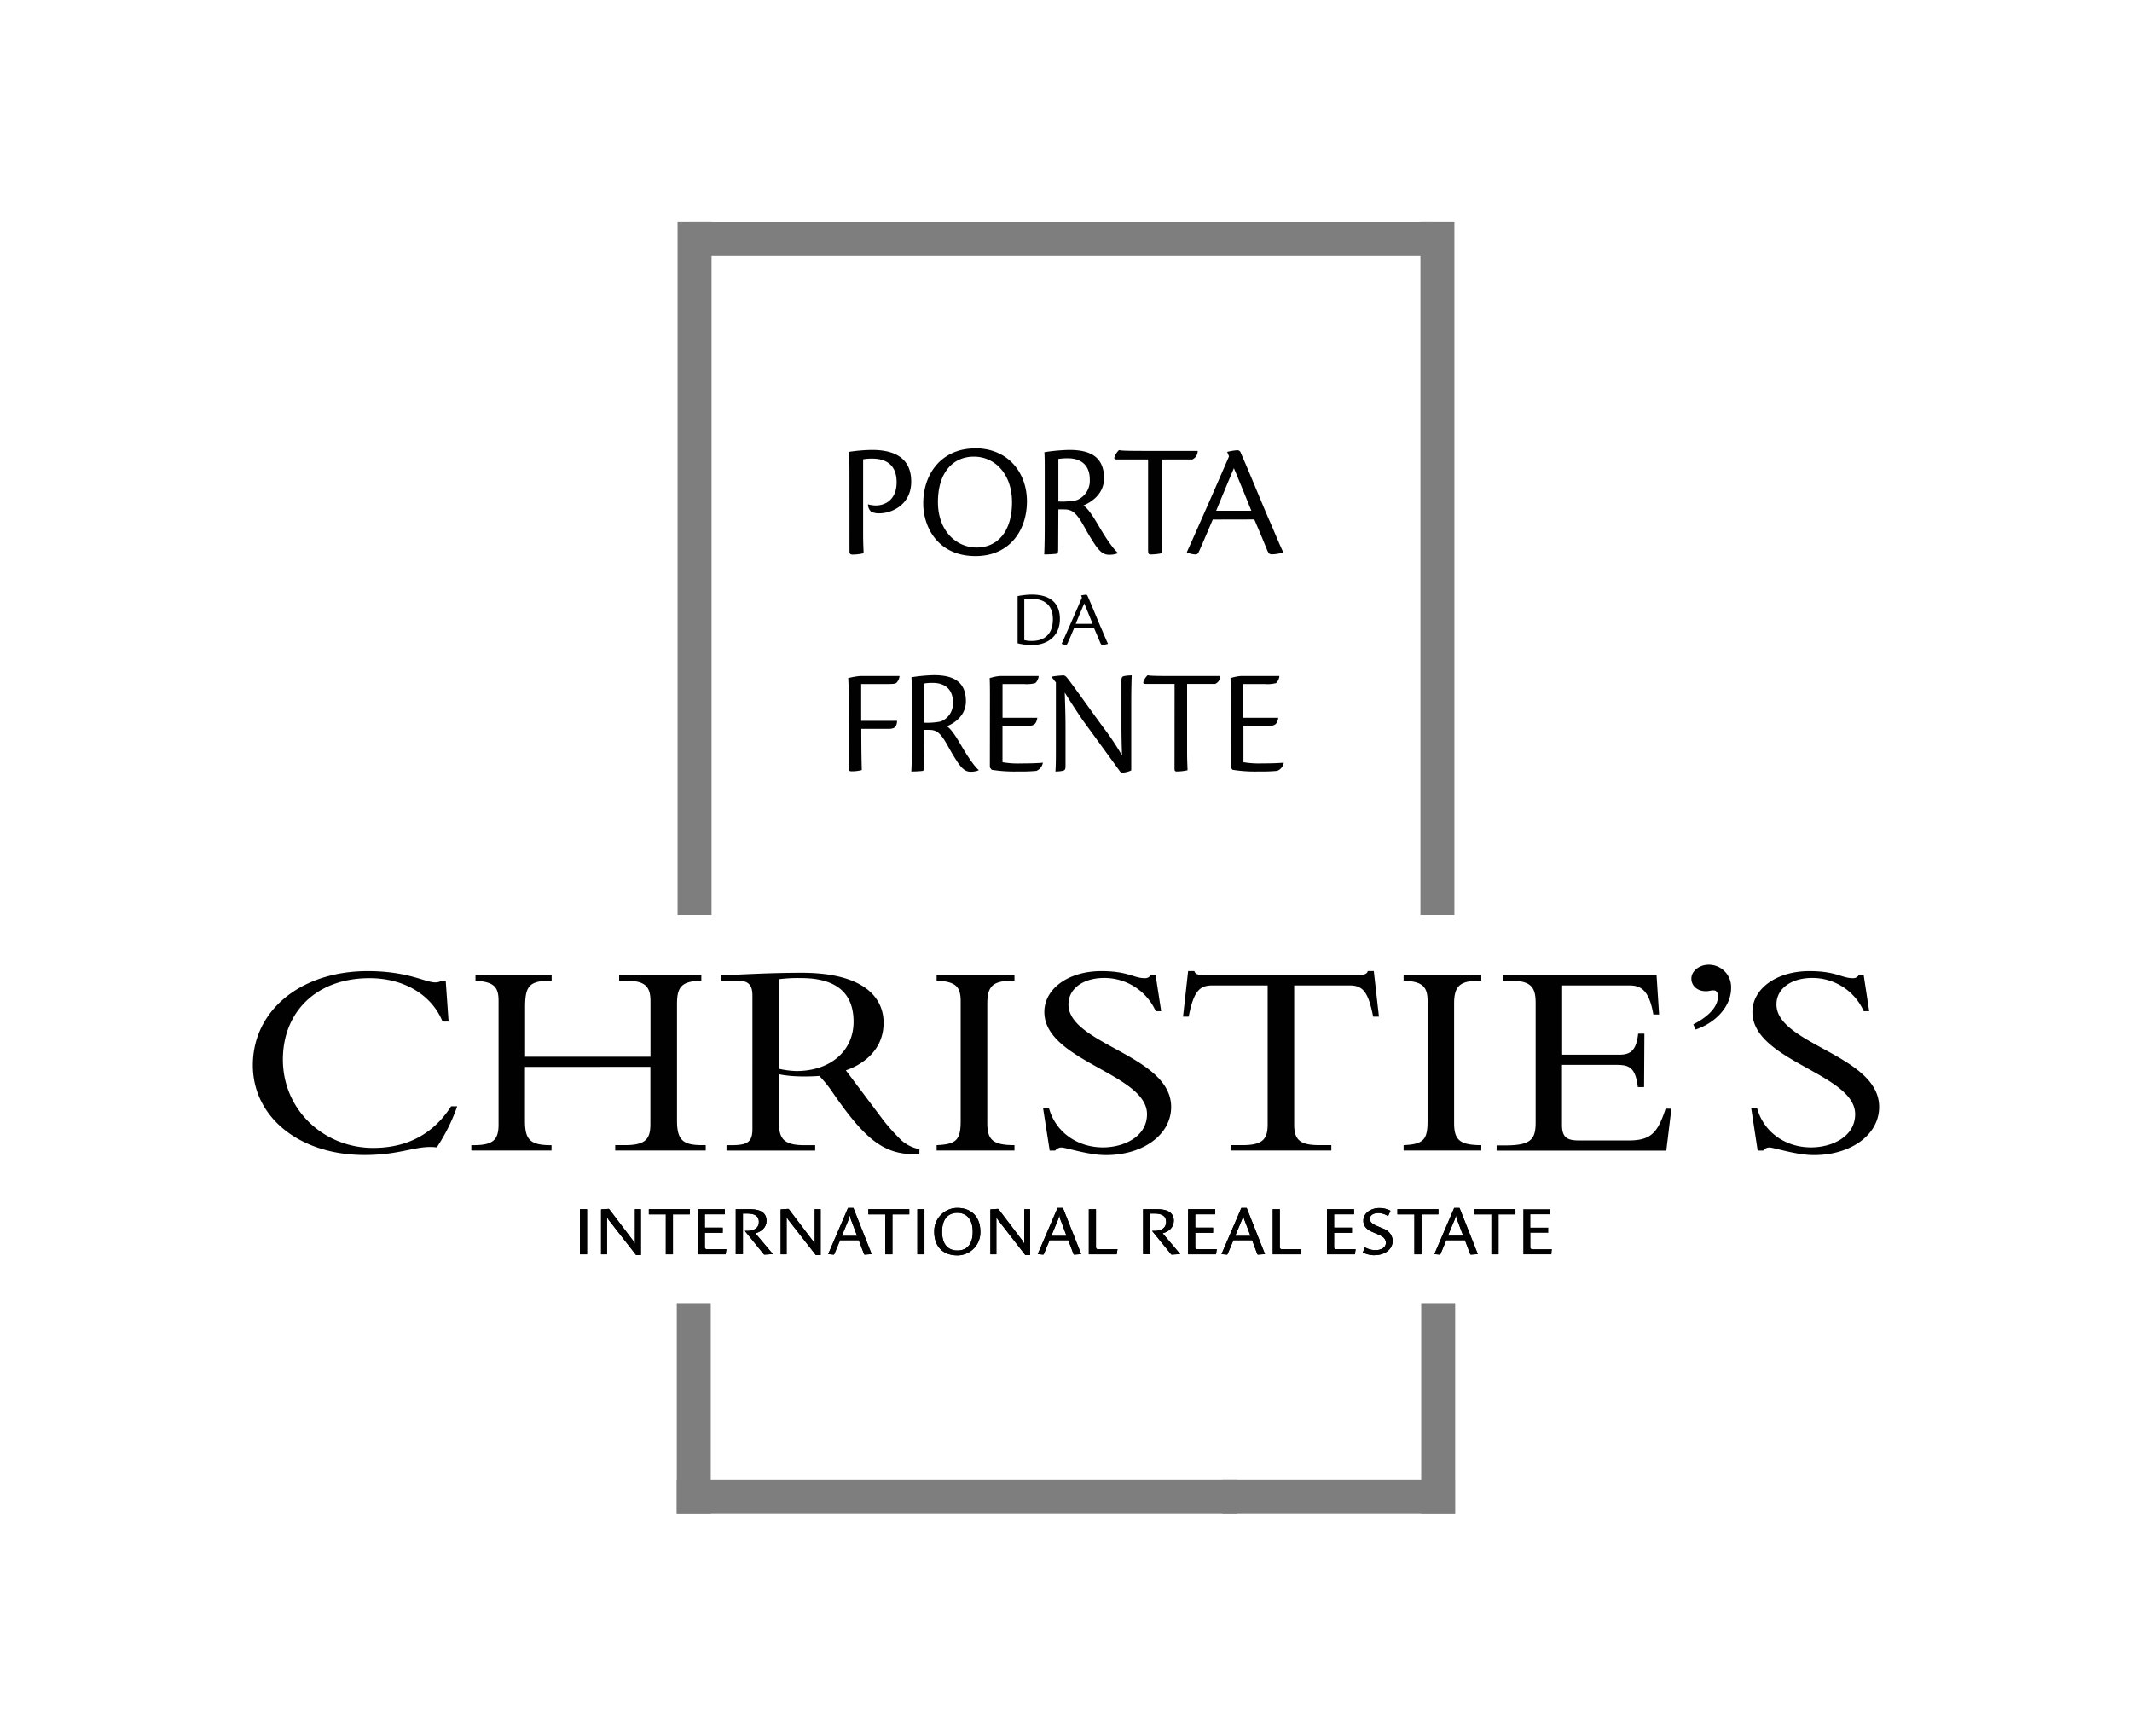<svg id="Layer_1" data-name="Layer 1" xmlns="http://www.w3.org/2000/svg" viewBox="0 0 683.01 556.12"><defs><style>.cls-1{fill:#010101;}.cls-2{fill:#7f7e7e;}</style></defs><g id="Layer_2" data-name="Layer 2"><g id="Camada_1" data-name="Camada 1"><path class="cls-1" d="M272.14,176.69c0,.79.36,1,.9,1a15.77,15.77,0,0,0,3.62-.42c0-1.06-.15-2.7-.15-6.38V147.17a17,17,0,0,1,2.94-.22c3.22,0,7.79,1.11,7.79,7.54,0,5.68-3.68,7.47-6.68,7.47a9.48,9.48,0,0,1-2.48-.37,3.12,3.12,0,0,0,1,2.36,5.58,5.58,0,0,0,2.73.52c3.85,0,10.11-2.73,10.11-10.15s-5.16-10.15-12.53-10.15a51.79,51.79,0,0,0-7.46.63c.2,2.37.2,4.52.2,7Zm40.15-33c-10.25,0-16.52,7.68-16.52,17.63,0,7.48,4.63,16.85,16.74,16.85,11,0,16.48-8.32,16.48-17.53s-6.05-17-16.64-17Zm-.29,2.63c6.8,0,12.21,5.64,12.21,14.59,0,9.51-4.72,14.52-11.36,14.52-6.32,0-12.37-5.15-12.37-14.57S305.25,146.32,312,146.32Zm27.06,16.9h1.64c2.26,0,3.57.47,5.78,4.06,1.84,3.14,2.11,3.88,4.37,7.31,1.53,2.21,2.73,3.15,4.37,3.15a7,7,0,0,0,2.89-.47v-.16c-1.05-.79-3.42-3.94-6.05-8.47-2.32-4-3.79-5.94-5-6.68,2.53-1,6.63-3.69,6.63-8.69,0-6.9-4.43-9.1-11.11-9.1a58,58,0,0,0-8,.73c.11,1.68.11,2.95.11,5.53V168c0,4.42-.06,7.52-.16,9.64a32.88,32.88,0,0,0,3.58-.17c.68,0,.89-.37.89-1.31Zm0-16.16a18,18,0,0,1,3.11-.21c3.48,0,6.95,1.63,6.95,6.78a6.66,6.66,0,0,1-4.22,6.64,23.82,23.82,0,0,1-5.84.42Zm28.74,29.63V147.22h-10c-.74,0-1-.21-.68-1a5.76,5.76,0,0,1,1.37-2c.58.15,1.69.26,7.79.26h17.42a3,3,0,0,1-1.73,2.74H372.2V170.8c0,3.63.09,5.37.16,6.43a18.09,18.09,0,0,1-3.74.42c-.53,0-.79-.17-.79-1m34-10.21c1.94,4.48,2.88,6.8,4,9.53.53,1.31.85,1.64,1.53,1.64a12.49,12.49,0,0,0,3.69-.59v-.21c-.95-1.84-2.21-5.1-4.37-10s-6.68-16.12-9.17-21.64a1.13,1.13,0,0,0-1.15-.9,18.34,18.34,0,0,0-3.22.53l.59,1.42c-1.69,4-10.53,24.15-13.48,30.63V177a7.31,7.31,0,0,0,2.64.64,1,1,0,0,0,1.05-.59c.89-1.89,2.63-6,4.58-10.58Zm-12.22-2.79c2.16-5.21,3.89-9.42,5.68-13.63.68,1.58,2.63,6.27,5.59,13.63ZM271.91,246.3c0,.68.34.83.83.83a12.93,12.93,0,0,0,3.34-.39c-.1-3.64-.15-7.72-.15-13.2h8.59c1.61,0,2.77-.24,2.87-2.57h-11.5V219.16h8c1.89,0,2.76,0,3.3-.38a3.82,3.82,0,0,0,1-2.18H275.55a22.48,22.48,0,0,0-3.82.68c.08,1.06.14,2.61.14,5.18ZM296,233.87h1.51c2.08,0,3.3.43,5.34,3.75,1.69,2.89,1.94,3.57,4,6.73,1.41,2,2.51,2.91,4,2.91a6.53,6.53,0,0,0,2.66-.44v-.14c-1-.73-3.15-3.64-5.57-7.81-2.14-3.69-3.49-5.48-4.61-6.16,2.33-.92,6.11-3.4,6.11-8,0-6.35-4.08-8.38-10.24-8.38a52.66,52.66,0,0,0-7.2.67c.09,1.55.09,2.72.09,5.1v16.2c0,4.08,0,6.94-.14,8.89a30.37,30.37,0,0,0,3.3-.15c.62,0,.82-.34.82-1.21ZM296,219a15.34,15.34,0,0,1,2.87-.2c3.21,0,6.41,1.5,6.41,6.25a6.15,6.15,0,0,1-3.89,6.12,22.12,22.12,0,0,1-5.39.39Zm21.11,26.88.58.77a46.52,46.52,0,0,0,8.5.54A51.19,51.19,0,0,0,332,247a3.4,3.4,0,0,0,2.08-2.52v-.1c-1.8.19-4.8.24-7,.24a29.37,29.37,0,0,1-5.92-.39V232.56h8.24c1.61,0,2.58-.34,2.92-2.57H321.17V219.16H328a11.4,11.4,0,0,0,3.68-.29,3.56,3.56,0,0,0,1.07-2.27H320.39a14.06,14.06,0,0,0-3.34.68c.09,1.79.09,3.78.09,6.06Zm21.16-27.22v19.69c0,4.08,0,6.89-.15,8.84a10.4,10.4,0,0,0,2.23-.2c.68-.15,1-.29,1-1.46V233c0-2.48-.05-5.15-.24-11.11C343,225,345,228,346.79,230.67c4.08,5.58,8.84,12.13,12.08,16.6a1,1,0,0,0,.73.29,7.22,7.22,0,0,0,2.81-.73v-21.5c0-4,.06-6.84.15-8.93a13.53,13.53,0,0,0-2.29.2c-.62.09-1,.29-1,1.4v13.54c0,2.43,0,5.43.19,10.53a86.32,86.32,0,0,0-6.07-9.07c-5-6.84-9.84-13.73-11.49-15.77-.44-.54-.83-.83-1.22-.83a34.09,34.09,0,0,0-3.78.39v.14Zm38,27.65c0,.73.24.88.73.88a16.56,16.56,0,0,0,3.44-.39c0-1-.14-2.58-.14-5.92V219.12h9a2.69,2.69,0,0,0,1.61-2.52H374.84c-5.63,0-6.65-.11-7.18-.25a5.37,5.37,0,0,0-1.27,1.85c-.29.73-.05.92.63.92h9.27Zm18-.43.58.77a46.41,46.41,0,0,0,8.49.54,51.55,51.55,0,0,0,5.83-.2,3.41,3.41,0,0,0,2.09-2.52v-.1c-1.8.19-4.8.24-7,.24a29.23,29.23,0,0,1-5.91-.39V232.56h8.25c1.6,0,2.58-.34,2.91-2.57H398.32V219.16h6.79a11.19,11.19,0,0,0,3.69-.29,3.56,3.56,0,0,0,1.07-2.27H397.54a14.06,14.06,0,0,0-3.34.68c.09,1.79.09,3.78.09,6.06ZM326,206.13a19.41,19.41,0,0,0,4.55.56c5.2,0,9-3,9-8.37,0-3.15-1.21-7.81-9.07-7.81A26,26,0,0,0,326,191v15.13ZM328.14,192a13,13,0,0,1,2.16-.15c4.83,0,7,2.58,7,6.52,0,5.37-3.31,7-6.65,7a10.1,10.1,0,0,1-2.51-.26Zm22.34,9.23c.93,2.15,1.39,3.26,1.95,4.57.24.63.4.79.72.79a5.9,5.9,0,0,0,1.77-.28v-.11c-.45-.88-1.06-2.45-2.09-4.8s-3.21-7.76-4.4-10.41c-.1-.25-.22-.44-.55-.44a9,9,0,0,0-1.54.26l.27.68c-.8,1.9-5.05,11.61-6.46,14.71v.09a3.47,3.47,0,0,0,1.27.3.46.46,0,0,0,.49-.28c.44-.91,1.28-2.85,2.2-5.08Zm-5.86-1.34c1-2.51,1.87-4.52,2.73-6.55.32.76,1.26,3,2.67,6.55Z"/><path class="cls-1" d="M562.86,354.91c2.14,8,9.31,12.73,17.31,12.73,6.86,0,14.15-3.51,14.15-10.64,0-13-32.91-17-32.91-32.75,0-7.5,7.79-13.09,18.25-13.09,8.6,0,10.34,2.26,13.93,2.26a2.06,2.06,0,0,0,1.85-.91h1.63L598.82,324h-1.75a18,18,0,0,0-16.49-10.65c-6.76,0-11.47,3.43-11.47,8.48,0,12.82,32.9,16.25,32.9,32.85,0,8.85-8.93,15.43-20.91,15.43-5.65,0-12.82-2.44-14.25-2.44a2.51,2.51,0,0,0-2,1h-1.76L561,354.94Zm-20.39-26.69h0c5.12-2.63,7.9-5.79,7.9-9,0-1.08-.4-1.89-1.43-1.89s-1.35.27-2.46.27c-2.68,0-4.63-1.71-4.63-4.06s2.47-4.43,5.55-4.43a7.14,7.14,0,0,1,7.18,7.1c0,.13,0,.26,0,.39,0,5.6-4.6,11-11.37,13.27Zm-15.77,20.1h-2c-.81-6.4-2.77-7.12-7-7.12h-17.3v19.22c0,4.16,1.76,5,5.55,5h15.77c7.17,0,9.33-2.42,11.88-10.19h1.85l-1.63,13.45H479.46V367h2.86c8.2,0,9.64-2,9.64-7.4V321.43c0-5.05-1.35-7.22-8.2-7.22h-2.27v-1.7H530.7l.81,12.54h-1.84c-1.34-7.66-3.91-9.3-7.59-9.3H500.45v22.19H518.8c3.7,0,5.43-1.52,6-6.75h2Zm-52.15,20.32H449.66v-1.72c6.35-.27,7.68-1.71,7.68-7.77V320.72c0-4.87-1.95-6.23-7.68-6.51v-1.7h24.89v1.7c-6.44,0-8.71,1.27-8.71,7.32v38.26c0,5.32,1.64,7.13,8.71,7.13Zm-59.94-8.3h0c0,4.87,1.86,6.58,8.11,6.58h3.79v1.72H394.23v-1.72H398c6.25,0,8.11-1.71,8.11-6.58V315.75H388.28c-4.09,0-5.93,2.07-7.47,10H379l1.63-14.61h2a1.44,1.44,0,0,0,1.13,1.08,7.52,7.52,0,0,0,2.06.27H435c1.43,0,3-.27,3.17-1.35h1.94l1.65,14.61H439.9c-1.54-8-3.36-10-7.47-10H414.61ZM336,354.91h0c2.15,8,9.32,12.73,17.32,12.73,6.86,0,14.14-3.51,14.14-10.64,0-13-32.89-17-32.89-32.75,0-7.5,7.78-13.09,18.25-13.09,8.59,0,10.34,2.26,13.92,2.26a2.06,2.06,0,0,0,1.85-.91h1.64L372,324h-1.74a18.06,18.06,0,0,0-16.51-10.65c-6.75,0-11.46,3.43-11.46,8.48,0,12.82,32.9,16.25,32.9,32.85,0,8.85-8.93,15.43-20.92,15.43-5.64,0-12.8-2.44-14.23-2.44a2.58,2.58,0,0,0-2,1h-1.76l-2.14-13.73Zm-11,13.73H300.06v-1.72c6.38-.27,7.7-1.71,7.7-7.77V320.72c0-4.87-1.94-6.23-7.7-6.51v-1.7H325v1.7c-6.46,0-8.71,1.27-8.71,7.32v38.26c0,5.32,1.64,7.13,8.71,7.13Zm-75.43-26.18h0a28.49,28.49,0,0,0,5.52.72c11.19,0,18.36-6.66,18.36-15.79,0-7-3.18-14-16.82-14a46.27,46.27,0,0,0-7.06.36Zm0,1.71h0V360c0,5,1.75,6.94,8.21,6.94h3.37v1.72H232.74v-1.72h1.44c5.32,0,6.87-1,6.87-5.24V319c0-3.35-1.24-4.8-4.82-4.8h-5.12v-1.7c2.86-.09,7.88-.36,12.9-.55s10-.26,12.71-.26c21.42,0,26.35,9,26.35,16,0,10.56-9.54,14.44-12.1,15.26l12.2,16.23a67.88,67.88,0,0,0,5.64,6.23,12.36,12.36,0,0,0,5.73,2.81v1.62h-1.33c-9.94,0-15.89-4.43-26.44-19.77a38,38,0,0,0-4.3-5.33s-7.4.65-12.92-.54m-81.37-2.34h0V359c0,5.86,1.33,7.93,8.2,7.93h.31v1.72H151v-1.72h.61c6.06,0,8.11-1.43,8.11-6.58V320.63c0-4.69-1.77-6-7.39-6.42v-1.7h24.4v1.7c-7.28,0-8.51,1.73-8.51,8.66v15.72h40.17V320.81c0-4.79-1.74-6.6-8.1-6.6h-1.94v-1.7h26.33v1.7c-6.13.2-7.79,1.81-7.79,7.42v37.44c0,6.42,2.06,7.85,8.2,7.85h1v1.72h-29v-1.72h3.17c6.67,0,8.1-2.07,8.1-6.77V341.83Zm-26.42-14.55h0c-3.38-8.4-12.19-13.89-23.37-13.89-17.11,0-27.77,10.91-27.77,26.06,0,16.34,13.32,28.33,28.9,28.33,8.1,0,18-2.43,25-13.34h1.95a57.83,57.83,0,0,1-6.55,13.17c-6.57-.8-11.07,2.44-23.16,2.44C96,370.08,81,358,81,341.3c0-17.51,15.36-30.14,36.79-30.14,12.91,0,18.43,3.61,21.62,3.61,1.13,0,1.63-.28,1.84-.56h1.54l.92,13.1Z"/><rect class="cls-1" x="185.8" y="387.46" width="2.27" height="14.44"/><path class="cls-1" d="M203.79,402.14l-8.51-10.9a5.37,5.37,0,0,1-.71-1.11h-.1V401.9h-1.91V387.52l2.43-.17.18.1,7.15,9.42a7,7,0,0,1,1,1.52h.09V387.45h1.91v14.69Z"/><polygon class="cls-1" points="215.58 389.1 215.58 401.9 213.31 401.9 213.31 389.1 207.87 389.1 207.87 387.45 220.99 387.45 220.99 389.1 215.58 389.1"/><path class="cls-1" d="M232.46,401.9h-8.93V387.46h8.67v1.62h-6.39v4.28h5.71V395h-5.71v4.6c0,.54.29.67.69.67h6.21Z"/><path class="cls-1" d="M244.85,402l-.16-.11-6.07-7.49h.77c1.9,0,3.72-.75,3.72-2.87s-1.64-2.69-3.79-2.69H238v13h-2.29V387.45h4.42c2.48,0,5.43.53,5.43,3.71,0,2.2-1.7,3.53-3.58,4l5.63,6.67Z"/><path class="cls-1" d="M261.36,402.14l-8.51-10.9a5,5,0,0,1-.7-1.11H252V401.9h-1.9V387.52l2.43-.17.18.1,7.15,9.42a7,7,0,0,1,1,1.52H261V387.45h1.9v14.69Z"/><path class="cls-1" d="M272.83,391.35a7.42,7.42,0,0,1-.54-1.85h-.09a7.43,7.43,0,0,1-.6,1.89L269.69,396h4.89ZM277,402h0l-.17-.1-1.7-4.51h-6l-1.88,4.51-.18.1-1.75-.16,6.35-14.78h1.73l5.85,14.78Z"/><polygon class="cls-1" points="285.89 389.1 285.89 401.9 283.61 401.9 283.61 389.1 278.18 389.1 278.18 387.45 291.29 387.45 291.29 389.1 285.89 389.1"/><rect class="cls-1" x="293.89" y="387.46" width="2.27" height="14.44"/><path class="cls-1" d="M306.69,388.61c-2.3,0-4.88,1.29-4.88,6.08,0,4.57,2.41,6,4.91,6s4.9-1.42,4.9-6-2.48-6.08-4.93-6.08m0,13.63h0c-4.38,0-7.39-2.59-7.39-7.55a7.42,7.42,0,0,1,7.18-7.64h.21c4,0,7.37,2.33,7.37,7.64a7.34,7.34,0,0,1-7.13,7.55h-.24"/><path class="cls-1" d="M328.47,402.14,320,391.24a5.33,5.33,0,0,1-.7-1.11h-.11V401.9h-1.9V387.52l2.43-.17.17.1,7.16,9.42a6.66,6.66,0,0,1,1,1.52h.09V387.45H330v14.69Z"/><path class="cls-1" d="M339.94,391.35a7.42,7.42,0,0,1-.54-1.85h-.08a7.48,7.48,0,0,1-.62,1.89L336.8,396h4.88ZM344.12,402h0l-.18-.1-1.7-4.51h-6l-1.87,4.51-.17.1-1.75-.16,6.34-14.78h1.73l5.85,14.78Z"/><path class="cls-1" d="M357.74,401.9h-8.92V387.46h2.28V399.6c0,.54.29.67.68.67H358Z"/><path class="cls-1" d="M375.33,402l-.15-.11-6.09-7.49h.78c1.9,0,3.71-.75,3.71-2.87s-1.64-2.69-3.78-2.69h-1.32v13h-2.27V387.45h4.41c2.47,0,5.42.53,5.42,3.71,0,2.2-1.7,3.53-3.59,4l5.64,6.67Z"/><path class="cls-1" d="M389.56,401.9h-8.93V387.46h8.67v1.62h-6.39v4.28h5.7V395h-5.7v4.6c0,.54.28.67.69.67h6.21Z"/><path class="cls-1" d="M398.85,391.35a6.62,6.62,0,0,1-.52-1.85h-.1a8.32,8.32,0,0,1-.6,1.89L395.71,396h4.9ZM403,402h0l-.17-.1-1.7-4.51h-6l-1.89,4.51-.17.1-1.74-.16,6.34-14.78h1.72l5.86,14.78Z"/><path class="cls-1" d="M416.66,401.9h-8.92V387.46H410V399.6c0,.54.29.67.69.67h6.21Z"/><path class="cls-1" d="M434.05,401.9h-8.93V387.46h8.66v1.62h-6.39v4.28h5.71V395h-5.71v4.6c0,.54.29.67.7.67h6.2Z"/><path class="cls-1" d="M440.51,402.2a8.72,8.72,0,0,1-3.92-.89l.67-1.65a7,7,0,0,0,3.37.92c1.55,0,3.35-.67,3.35-2.38,0-1.48-1.31-2.19-2.55-2.7l-1.81-.77c-1.5-.64-2.86-1.67-2.86-3.56,0-2.56,2.53-4.08,5.11-4.08a7.54,7.54,0,0,1,3.58.86l-.77,1.73a5.66,5.66,0,0,0-3.05-1c-1.72,0-2.77.72-2.77,1.87s1,1.72,2.36,2.32l2,.85a4.33,4.33,0,0,1,2.95,3.77c0,2.93-2.71,4.67-5.62,4.67"/><polygon class="cls-1" points="455.39 389.1 455.39 401.9 453.12 401.9 453.12 389.1 447.68 389.1 447.68 387.45 460.81 387.45 460.81 389.1 455.39 389.1"/><path class="cls-1" d="M467,391.35a7,7,0,0,1-.53-1.85h-.09a7.9,7.9,0,0,1-.62,1.89l-1.9,4.56h4.89ZM471.2,402h0l-.18-.1-1.7-4.51h-6l-1.88,4.51-.17.1-1.75-.16,6.34-14.78h1.72l5.86,14.78Z"/><polygon class="cls-1" points="480.07 389.1 480.07 401.9 477.8 401.9 477.8 389.1 472.37 389.1 472.37 387.45 485.49 387.45 485.49 389.1 480.07 389.1"/><path class="cls-1" d="M497,401.9h-9V387.46h8.67v1.62h-6.39v4.28H496V395h-5.7v4.6c0,.54.28.67.68.67h6.21Z"/><rect class="cls-1" x="185.8" y="387.46" width="2.27" height="14.44"/><path class="cls-1" d="M203.79,402.14l-8.51-10.9a5.37,5.37,0,0,1-.71-1.11h-.1V401.9h-1.91V387.52l2.43-.17.18.1,7.15,9.42a7,7,0,0,1,1,1.52h.09V387.45h1.91v14.69Z"/><polygon class="cls-1" points="215.58 389.1 215.58 401.9 213.31 401.9 213.31 389.1 207.87 389.1 207.87 387.45 220.99 387.45 220.99 389.1 215.58 389.1"/><path class="cls-1" d="M232.46,401.9h-8.93V387.46h8.67v1.62h-6.39v4.28h5.71V395h-5.71v4.6c0,.54.29.67.69.67h6.21Z"/><path class="cls-1" d="M244.85,402l-.16-.11-6.07-7.49h.77c1.9,0,3.72-.75,3.72-2.87s-1.64-2.69-3.79-2.69H238v13h-2.29V387.45h4.42c2.48,0,5.43.53,5.43,3.71,0,2.2-1.7,3.53-3.58,4l5.63,6.67Z"/><path class="cls-1" d="M261.36,402.14l-8.51-10.9a5,5,0,0,1-.7-1.11H252V401.9h-1.9V387.52l2.43-.17.18.1,7.15,9.42a7,7,0,0,1,1,1.52H261V387.45h1.9v14.69Z"/><path class="cls-1" d="M272.83,391.35a7.42,7.42,0,0,1-.54-1.85h-.09a7.43,7.43,0,0,1-.6,1.89L269.69,396h4.89ZM277,402h0l-.17-.1-1.7-4.51h-6l-1.88,4.51-.18.1-1.75-.16,6.35-14.78h1.73l5.85,14.78Z"/><polygon class="cls-1" points="285.89 389.1 285.89 401.9 283.61 401.9 283.61 389.1 278.18 389.1 278.18 387.45 291.29 387.45 291.29 389.1 285.89 389.1"/><rect class="cls-1" x="293.89" y="387.46" width="2.27" height="14.44"/><path class="cls-1" d="M306.69,388.61c-2.3,0-4.88,1.29-4.88,6.08,0,4.57,2.41,6,4.91,6s4.9-1.42,4.9-6-2.48-6.08-4.93-6.08m0,13.63h0c-4.38,0-7.39-2.59-7.39-7.55a7.42,7.42,0,0,1,7.18-7.64h.21c4,0,7.37,2.33,7.37,7.64a7.34,7.34,0,0,1-7.13,7.55h-.24"/><path class="cls-1" d="M328.47,402.14,320,391.24a5.33,5.33,0,0,1-.7-1.11h-.11V401.9h-1.9V387.52l2.43-.17.17.1,7.16,9.42a6.66,6.66,0,0,1,1,1.52h.09V387.45H330v14.69Z"/><path class="cls-1" d="M339.94,391.35a7.42,7.42,0,0,1-.54-1.85h-.08a7.48,7.48,0,0,1-.62,1.89L336.8,396h4.88ZM344.12,402h0l-.18-.1-1.7-4.51h-6l-1.87,4.51-.17.1-1.75-.16,6.34-14.78h1.73l5.85,14.78Z"/><path class="cls-1" d="M357.74,401.9h-8.92V387.46h2.28V399.6c0,.54.29.67.68.67H358Z"/><path class="cls-1" d="M375.33,402l-.15-.11-6.09-7.49h.78c1.9,0,3.71-.75,3.71-2.87s-1.64-2.69-3.78-2.69h-1.32v13h-2.27V387.45h4.41c2.47,0,5.42.53,5.42,3.71,0,2.2-1.7,3.53-3.59,4l5.64,6.67Z"/><path class="cls-1" d="M389.56,401.9h-8.93V387.46h8.67v1.62h-6.39v4.28h5.7V395h-5.7v4.6c0,.54.28.67.69.67h6.21Z"/><path class="cls-1" d="M398.85,391.35a6.62,6.62,0,0,1-.52-1.85h-.1a8.32,8.32,0,0,1-.6,1.89L395.71,396h4.9ZM403,402h0l-.17-.1-1.7-4.51h-6l-1.89,4.51-.17.1-1.74-.16,6.34-14.78h1.72l5.86,14.78Z"/><path class="cls-1" d="M416.66,401.9h-8.92V387.46H410V399.6c0,.54.29.67.69.67h6.21Z"/><path class="cls-1" d="M434.05,401.9h-8.93V387.46h8.66v1.62h-6.39v4.28h5.71V395h-5.71v4.6c0,.54.29.67.7.67h6.2Z"/><path class="cls-1" d="M440.51,402.2a8.72,8.72,0,0,1-3.92-.89l.67-1.65a7,7,0,0,0,3.37.92c1.55,0,3.35-.67,3.35-2.38,0-1.48-1.31-2.19-2.55-2.7l-1.81-.77c-1.5-.64-2.86-1.67-2.86-3.56,0-2.56,2.53-4.08,5.11-4.08a7.54,7.54,0,0,1,3.58.86l-.77,1.73a5.66,5.66,0,0,0-3.05-1c-1.72,0-2.77.72-2.77,1.87s1,1.72,2.36,2.32l2,.85a4.33,4.33,0,0,1,2.95,3.77c0,2.93-2.71,4.67-5.62,4.67"/><polygon class="cls-1" points="455.39 389.1 455.39 401.9 453.12 401.9 453.12 389.1 447.68 389.1 447.68 387.45 460.81 387.45 460.81 389.1 455.39 389.1"/><path class="cls-1" d="M467,391.35a7,7,0,0,1-.53-1.85h-.09a7.9,7.9,0,0,1-.62,1.89l-1.9,4.56h4.89ZM471.2,402h0l-.18-.1-1.7-4.51h-6l-1.88,4.51-.17.1-1.75-.16,6.34-14.78h1.72l5.86,14.78Z"/><polygon class="cls-1" points="480.07 389.1 480.07 401.9 477.8 401.9 477.8 389.1 472.37 389.1 472.37 387.45 485.49 387.45 485.49 389.1 480.07 389.1"/><rect class="cls-2" x="216.82" y="417.58" width="10.88" height="67.54"/><rect class="cls-2" x="216.82" y="474.24" width="179.53" height="10.88"/><rect class="cls-2" x="391.6" y="474.24" width="74.51" height="10.88"/><rect class="cls-2" x="455.3" y="417.58" width="10.88" height="67.54"/><rect class="cls-2" x="217.07" y="71" width="10.88" height="222.15"/><rect class="cls-2" x="455.05" y="71" width="10.88" height="222.15"/><rect class="cls-2" x="221.2" y="71.03" width="237.98" height="10.88"/></g></g></svg>